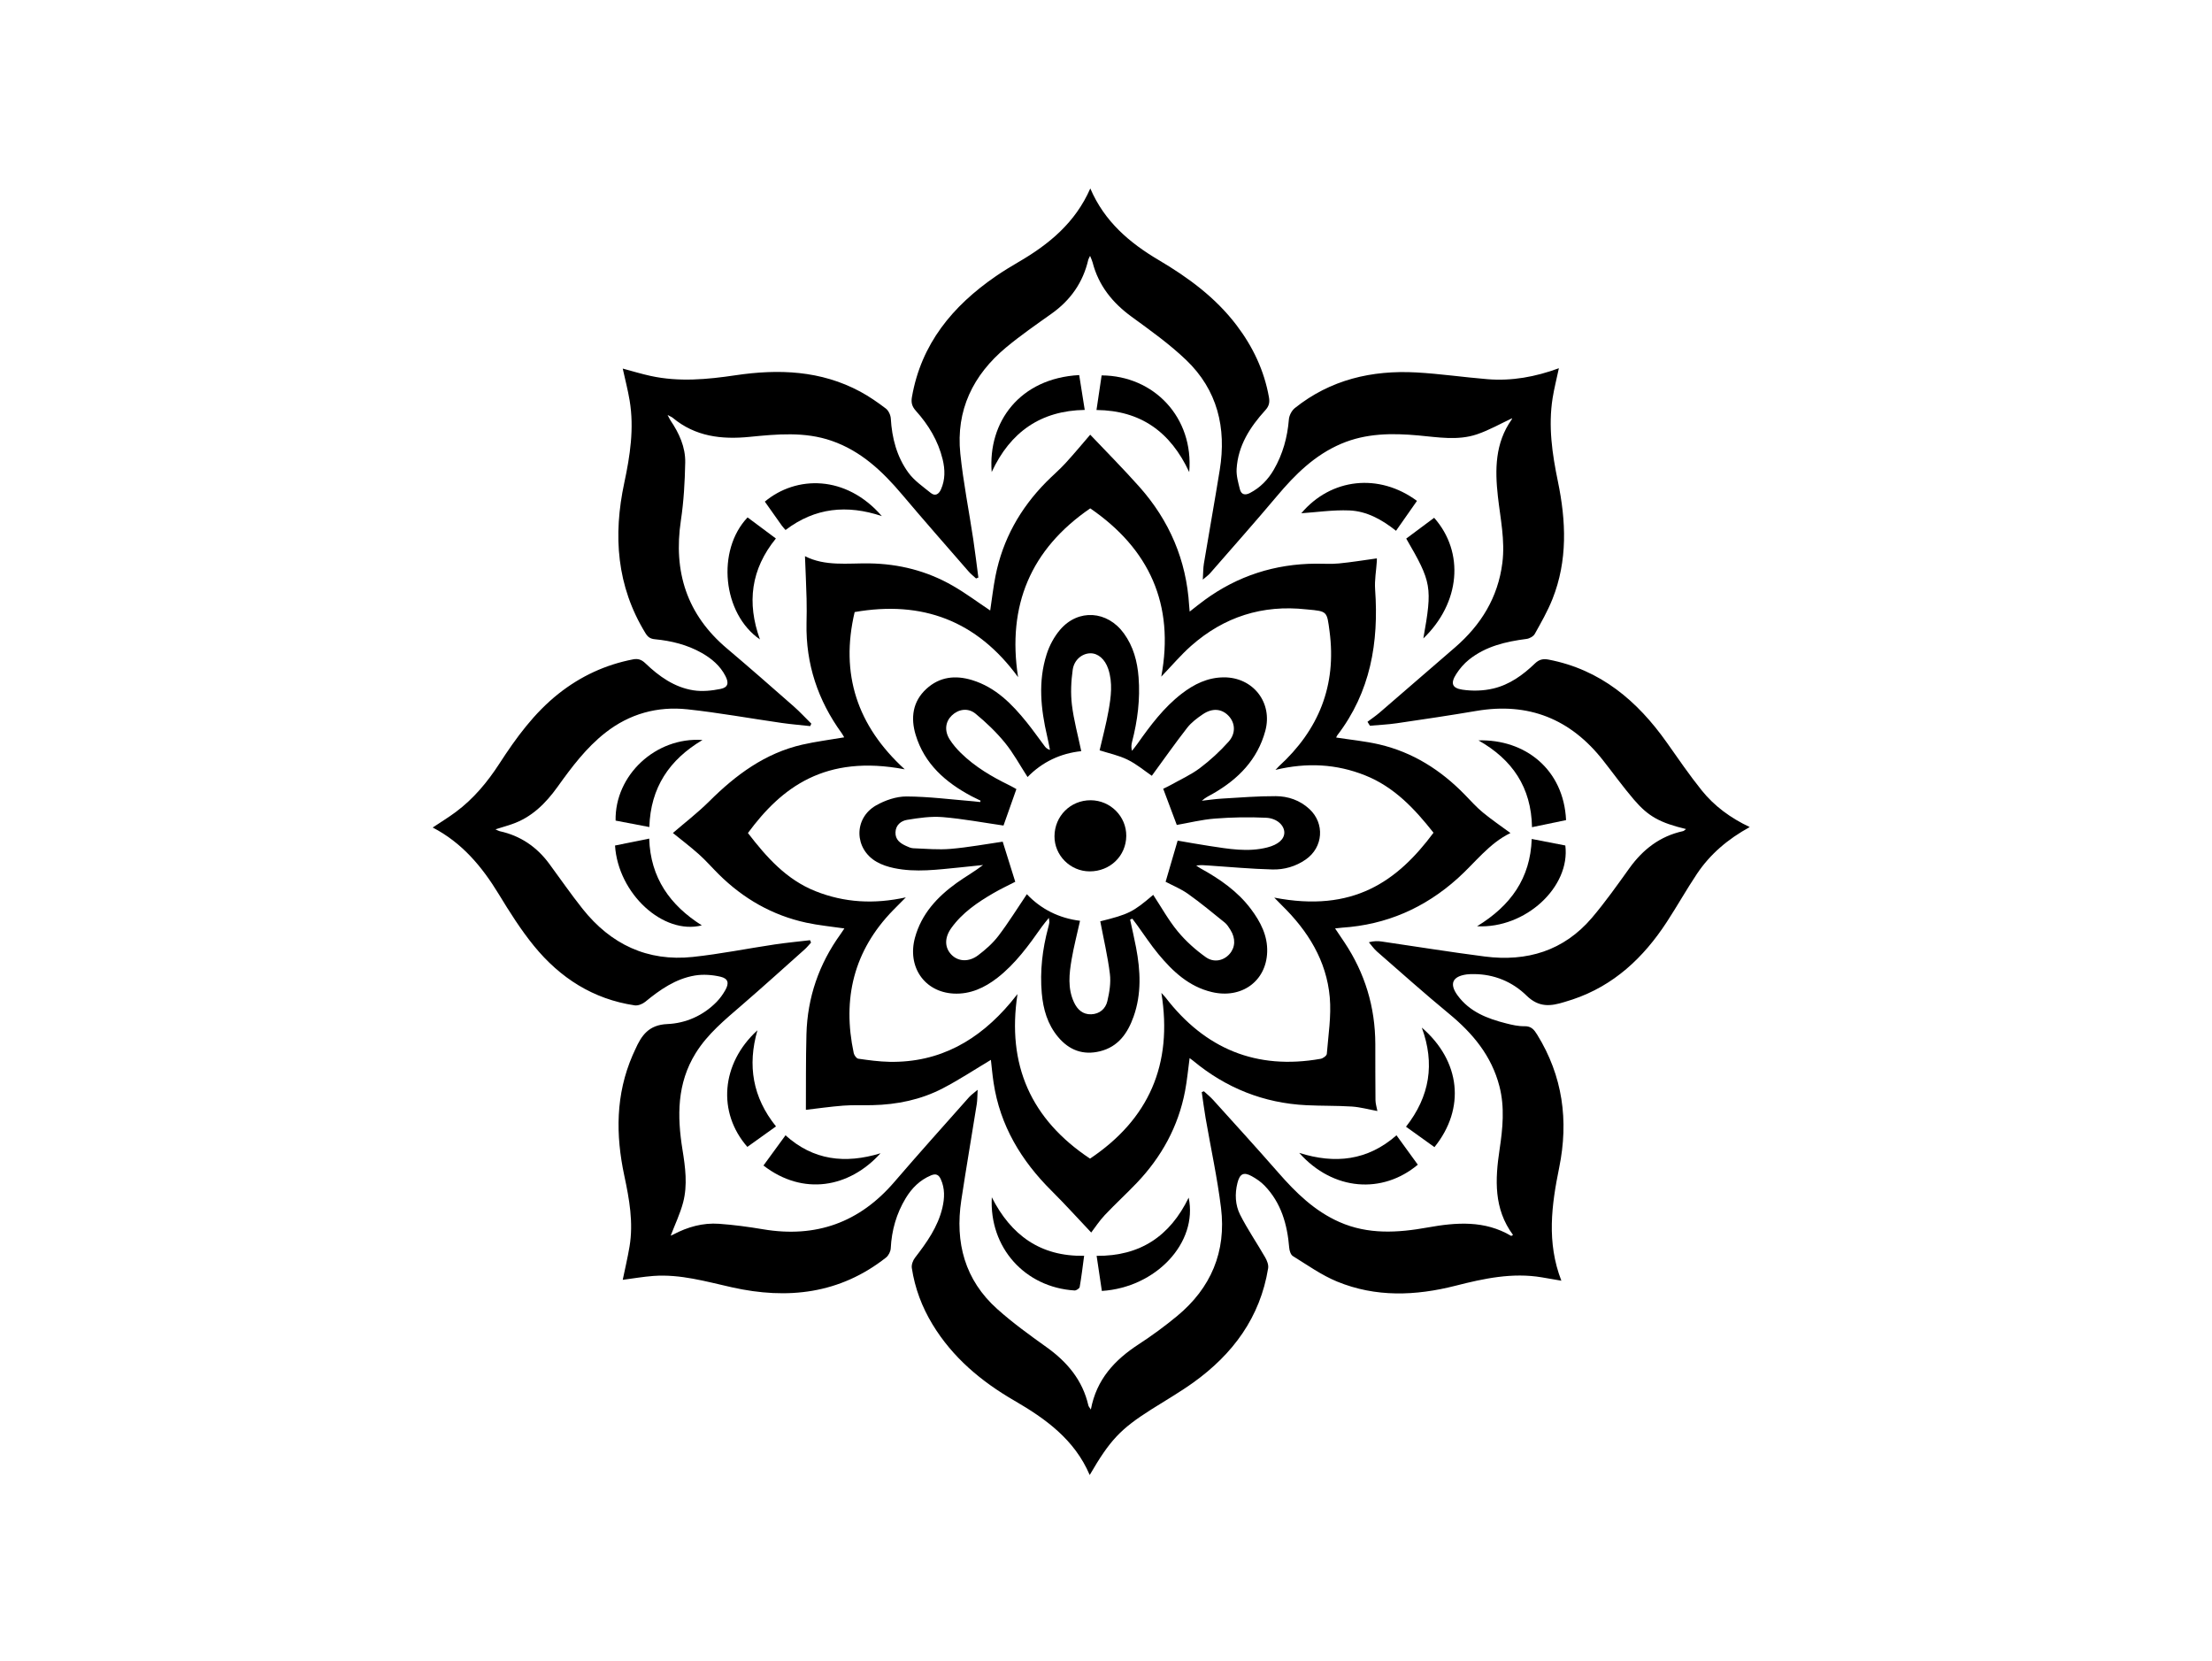 <?xml version="1.0" encoding="UTF-8"?><svg id="a" xmlns="http://www.w3.org/2000/svg" viewBox="0 0 800 600.7"><path d="M394.1,533.37c-5.45-12.78-15.89-20.3-27.26-26.89-11.95-6.92-22.3-15.57-29.57-27.54-3.84-6.32-6.4-13.13-7.5-20.43-.17-1.16,.39-2.71,1.14-3.68,4.26-5.53,8.29-11.16,9.92-18.1,.81-3.48,.95-6.96-.59-10.33-.75-1.65-1.79-2.1-3.55-1.36-4.02,1.69-6.92,4.6-9.12,8.23-3.37,5.57-5.1,11.63-5.42,18.15-.06,1.15-.81,2.62-1.71,3.33-16.71,13.16-35.62,15.26-55.73,10.76-9.39-2.1-18.67-4.83-28.44-4.11-3.66,.27-7.3,.92-11.05,1.4,.83-4.01,1.78-8,2.46-12.04,1.45-8.67-.09-17.18-1.89-25.61-3.17-14.83-3.14-29.39,3-43.56,.29-.68,.62-1.34,.92-2.02,2.27-5.11,4.86-8.97,11.66-9.26,6.62-.28,12.97-3.04,17.84-8.05,1.21-1.24,2.25-2.71,3.11-4.22,1.44-2.55,1.06-4.19-1.76-4.85-2.97-.69-6.27-.93-9.26-.43-6.94,1.17-12.58,5.1-17.93,9.5-.99,.81-2.63,1.47-3.83,1.29-15.02-2.23-27-9.94-36.42-21.49-4.77-5.85-8.84-12.32-12.78-18.79-6.04-9.9-13.23-18.52-23.85-24.03,2.88-1.92,5.71-3.65,8.35-5.61,6.4-4.76,11.43-10.8,15.74-17.45,6.07-9.36,12.59-18.33,21.44-25.34,7.99-6.32,16.95-10.48,26.96-12.41,1.81-.35,3.08,.13,4.43,1.42,4.94,4.74,10.49,8.7,17.39,9.78,3.18,.5,6.64,.14,9.83-.51,2.68-.55,3.03-2.13,1.76-4.61-1.92-3.77-5.02-6.37-8.62-8.41-5.24-2.97-10.98-4.37-16.91-4.94-1.69-.16-2.56-.8-3.42-2.2-10.45-17.03-11.74-35.31-7.66-54.37,2.1-9.82,3.61-19.7,1.94-29.74-.63-3.8-1.62-7.55-2.5-11.57,3.44,.92,6.75,1.94,10.12,2.67,10.23,2.22,20.46,1.27,30.66-.25,15.62-2.32,30.86-1.76,45.13,5.92,3.24,1.75,6.31,3.88,9.24,6.11,.98,.75,1.73,2.36,1.8,3.62,.41,7.09,2.18,13.81,6.33,19.53,2.1,2.89,5.26,5.06,8.1,7.36,1.6,1.3,2.91,.51,3.71-1.26,1.58-3.55,1.5-7.21,.61-10.87-1.63-6.72-5.11-12.47-9.68-17.55-1.37-1.53-1.79-2.91-1.43-4.97,3.35-19.27,14.72-32.94,30.31-43.68,2.67-1.84,5.44-3.53,8.24-5.16,11.02-6.4,20.56-14.24,25.96-26.61,5.11,11.95,14.18,19.66,24.72,25.89,10.69,6.31,20.57,13.56,28.16,23.55,5.91,7.78,10.01,16.38,11.73,26.06,.32,1.82,.08,3.18-1.32,4.71-5.5,6.05-9.89,12.8-10.37,21.27-.14,2.4,.58,4.9,1.18,7.29,.48,1.93,1.85,2.3,3.65,1.36,3.73-1.95,6.54-4.83,8.62-8.43,3.25-5.62,4.93-11.7,5.45-18.18,.11-1.43,1.03-3.19,2.15-4.09,12.87-10.29,27.86-13.78,43.98-12.89,8.58,.48,17.12,1.74,25.7,2.44,8.77,.71,17.27-.82,25.82-3.96-.81,3.83-1.71,7.3-2.27,10.82-1.6,10.14-.16,20.11,1.9,30.04,2.98,14.37,3.59,28.69-1.96,42.63-1.74,4.36-4.1,8.48-6.39,12.59-.5,.89-1.89,1.66-2.96,1.8-7.52,.97-14.79,2.65-20.85,7.51-1.77,1.42-3.34,3.24-4.57,5.16-2.14,3.32-1.61,5.12,2.23,5.69,3.63,.54,7.58,.43,11.15-.42,5.86-1.38,10.75-4.9,15.06-9.06,1.54-1.49,3-1.77,4.98-1.39,18.74,3.61,32.05,14.9,42.72,29.99,4.11,5.82,8.14,11.71,12.59,17.26,4.56,5.68,10.38,9.98,17.39,13.3-7.88,4.32-14.31,9.77-19.09,16.92-3.8,5.69-7.16,11.67-10.9,17.4-8.41,12.89-19.15,23.02-34.07,28.02-.96,.32-1.94,.61-2.91,.91-4.97,1.54-9.24,2.11-13.77-2.33-5.03-4.93-11.69-7.77-19.11-7.75-.83,0-1.68,0-2.5,.11-5.15,.7-6.37,3.38-3.34,7.54,4.36,5.99,10.81,8.46,17.64,10.18,2.14,.54,4.38,1.06,6.56,1.01,2.48-.05,3.5,1.23,4.64,3.08,9.23,14.95,11.41,31.05,7.94,48.06-2.76,13.53-4.59,27.03,.79,40.89-2.73-.47-4.88-.84-7.03-1.21-10.69-1.81-21,.41-31.26,3.03-14.42,3.67-28.83,4.23-42.8-1.5-5.65-2.32-10.77-5.99-16.02-9.23-.78-.48-1.24-1.95-1.32-3.01-.69-8.41-2.89-16.23-8.92-22.47-1.33-1.37-2.99-2.51-4.67-3.43-2.91-1.59-4.3-.85-5.14,2.51-.98,3.91-.79,7.93,.96,11.42,2.69,5.32,6.1,10.28,9.08,15.46,.66,1.15,1.27,2.69,1.07,3.92-2.88,17.77-12.75,31.07-27.07,41.34-4.88,3.5-10.11,6.5-15.18,9.72-11.16,7.08-14.94,11.07-22.25,23.66Zm-214.93-233.48c.75,.33,1.14,.59,1.55,.68,7.48,1.63,13.4,5.65,17.92,11.78,4.01,5.44,7.85,11.01,12.06,16.3,10.19,12.81,23.45,19.14,39.89,17.39,9.92-1.06,19.74-3.05,29.62-4.52,4.24-.63,8.51-1.03,12.76-1.53l.35,.87c-.78,.84-1.5,1.75-2.36,2.51-7.54,6.72-15.03,13.5-22.67,20.1-6.1,5.28-12.34,10.36-16.68,17.35-6.8,10.96-6.74,22.79-4.78,34.93,1.02,6.33,1.88,12.74,.24,19.03-1.08,4.12-2.97,8.02-4.5,12.05,.19-.08,.58-.22,.94-.42,5.18-2.74,10.7-4.29,16.55-3.87,5.34,.38,10.67,1.1,15.95,1.99,19.07,3.2,34.83-2.42,47.46-17.14,8.87-10.33,17.98-20.46,27.02-30.65,.74-.83,1.7-1.47,3.09-2.66-.13,2.25-.09,3.73-.32,5.17-1.85,11.6-3.84,23.18-5.6,34.79-2.31,15.27,1.25,28.81,13.02,39.33,5.57,4.98,11.68,9.4,17.77,13.75,7.51,5.36,13.08,11.95,15.18,21.13,.08,.36,.4,.67,.89,1.46,2.05-10.98,8.67-17.98,17.3-23.6,4.8-3.12,9.45-6.54,13.87-10.19,12.28-10.14,17.85-23.31,15.91-39.11-1.34-10.91-3.71-21.69-5.58-32.53-.54-3.11-.93-6.24-1.39-9.36l.78-.3c1.13,1.05,2.34,2.02,3.37,3.16,7.89,8.74,15.82,17.43,23.57,26.29,6.33,7.25,13.1,13.87,22.07,17.83,10.4,4.59,21.12,3.91,31.91,1.97,10.37-1.86,20.61-2.65,30.21,3.05,.07,.04,.29-.15,.66-.36-7-9.43-6.49-20.03-4.86-30.88,1.14-7.6,1.92-15.25-.06-22.9-2.85-11-9.63-19.12-18.21-26.19-8.86-7.3-17.43-14.97-26.09-22.52-1.1-.96-1.94-2.22-2.91-3.34,1.86-.48,3.25-.47,4.61-.27,12.44,1.81,24.86,3.83,37.32,5.43,15.22,1.95,28.55-2.05,38.73-13.99,4.85-5.7,9.18-11.85,13.56-17.94,4.89-6.81,11.08-11.6,19.39-13.41,.35-.08,.65-.43,1.1-.75-9.41-2.29-13.59-4.49-18.88-10.68-3.91-4.57-7.43-9.47-11.15-14.19-11.76-14.95-26.93-21.07-45.82-17.85-9.57,1.63-19.18,3.05-28.79,4.46-3.21,.47-6.46,.6-9.69,.89-.29-.47-.59-.95-.88-1.42,1.46-1.1,2.99-2.13,4.38-3.32,9.13-7.86,18.24-15.74,27.34-23.63,9.36-8.12,15.48-18.02,17.06-30.52,1.03-8.14-.73-16.05-1.62-24.04-1.09-9.75-1.02-19.27,4.95-27.75,.19-.26,.25-.61,.21-.51-4.11,1.91-8.26,4.3-12.71,5.81-6.94,2.35-14.12,1.05-21.22,.41-9.49-.86-18.87-.83-27.87,3-9.59,4.07-16.68,11.11-23.25,18.92-7.93,9.43-16.12,18.64-24.21,27.93-.6,.69-1.39,1.22-2.62,2.29,.16-2.48,.12-4.15,.39-5.77,1.88-11.31,3.91-22.59,5.74-33.91,2.47-15.21-.84-28.91-12.14-39.73-6.05-5.79-12.97-10.72-19.76-15.67-6.92-5.05-11.93-11.27-14.09-19.64-.18-.69-.51-1.34-.91-2.36-.35,.75-.57,1.06-.65,1.4-1.9,8.22-6.41,14.62-13.27,19.5-5.58,3.97-11.23,7.87-16.49,12.25-11.93,9.94-18.14,22.68-16.52,38.37,1.07,10.38,3.13,20.65,4.68,30.98,.69,4.6,1.24,9.22,1.85,13.83l-.84,.33c-.91-.85-1.92-1.63-2.73-2.57-8.03-9.23-16.11-18.41-24-27.76-7.08-8.39-14.87-15.77-25.5-19.45-9.76-3.38-19.75-2.4-29.72-1.42-10.08,1-19.6-.11-27.74-6.89-.38-.32-.88-.49-1.87-1.03,.55,1.03,.75,1.52,1.04,1.95,3.13,4.61,5.44,9.64,5.34,15.22-.14,7.01-.53,14.06-1.57,20.98-2.78,18.51,2.14,34.02,16.63,46.26,8.14,6.88,16.15,13.91,24.15,20.94,2.24,1.97,4.27,4.18,6.4,6.28l-.42,.88c-3.44-.38-6.9-.66-10.33-1.15-11.35-1.63-22.65-3.69-34.04-4.92-10.87-1.17-20.95,1.6-29.69,8.45-6.94,5.44-12.17,12.42-17.25,19.51-4.35,6.07-9.45,11.17-16.71,13.62-1.79,.6-3.61,1.13-5.8,1.82Z"/><path d="M546.24,301.26c-7.64,3.65-12.76,10.73-19.07,16.39-11.94,10.71-25.79,16.76-41.81,17.81-.72,.05-1.44,.16-2.51,.27,1.2,1.79,2.27,3.37,3.33,4.95,7.46,11.16,11.19,23.46,11.22,36.88,.01,6.76-.01,13.51,.06,20.27,.01,1.26,.43,2.51,.69,3.93-3.2-.58-6.2-1.42-9.24-1.62-5.45-.35-10.94-.21-16.4-.48-15.49-.75-29.16-6.24-41.07-16.14-.34-.28-.7-.53-1.2-.9-.56,4.12-.91,8.07-1.65,11.94-2.45,12.82-8.5,23.79-17.45,33.19-3.77,3.96-7.82,7.65-11.57,11.63-2,2.12-3.61,4.61-4.92,6.32-4.64-4.9-9.34-10.11-14.3-15.05-11.01-10.93-18.67-23.61-21.01-39.16-.44-2.9-.69-5.82-.97-8.23-5.72,3.42-11.4,7.17-17.41,10.3-7.91,4.11-16.52,5.88-25.43,6.08-3.52,.08-7.06-.1-10.56,.17-4.75,.37-9.47,1.05-13.51,1.52,.05-8.56-.05-17.94,.2-27.32,.35-13.31,4.52-25.4,12.33-36.21,.47-.65,.9-1.33,1.39-2.06-4.75-.7-9.34-1.12-13.8-2.09-12.26-2.66-22.74-8.68-31.63-17.49-2.44-2.41-4.69-5.03-7.25-7.3-3.22-2.86-6.67-5.47-9.34-7.64,4.15-3.59,8.91-7.24,13.13-11.43,9.61-9.57,20.2-17.44,33.68-20.52,4.93-1.13,9.98-1.75,15.14-2.64-.2-.33-.5-.95-.89-1.49-8.6-11.84-13.02-25.01-12.73-39.71,.06-2.97,.1-5.93,.02-8.9-.14-5.13-.38-10.26-.58-15.41,7.24,3.72,15.33,2.51,23.22,2.61,10.79,.15,20.9,2.72,30.21,8.07,4.7,2.69,9.06,5.97,13.56,8.96,.61-4.03,1.09-8.3,1.92-12.51,2.61-13.18,8.92-24.41,18.33-33.94,2.28-2.31,4.77-4.42,6.96-6.8,3.23-3.53,6.29-7.22,8.96-10.32,5.65,5.96,11.9,12.24,17.78,18.85,10.87,12.22,17,26.52,18,42.93,.04,.62,.1,1.23,.19,2.19,1.97-1.53,3.66-2.92,5.43-4.2,11.97-8.74,25.4-13.04,40.2-13.13,2.78-.02,5.58,.19,8.34-.08,4.55-.44,9.07-1.19,13.72-1.83,0-.13,.03,.45,0,1.03-.22,3.4-.86,6.83-.62,10.19,1.37,19.16-1.67,37.11-13.69,52.77-.21,.27-.31,.61-.39,.79,5.25,.82,10.48,1.31,15.56,2.49,12.15,2.83,22.28,9.27,30.93,18.15,2.14,2.19,4.18,4.5,6.53,6.44,3.19,2.63,6.62,4.96,10.02,7.47Zm-152.02,117.72c21.23-14.23,30-34,25.81-59.93,.88,.96,1.21,1.28,1.49,1.64,14.28,18.57,32.87,26.31,56.1,22.19,.86-.15,2.18-1.11,2.24-1.78,.54-6.81,1.66-13.7,1.07-20.44-1.17-13.29-7.92-24.07-17.32-33.27-.79-.77-1.55-1.57-2.76-2.8,28.5,5.51,44.46-5.81,57.6-23.46-6.79-8.61-14.19-16.55-24.74-20.75-10.36-4.13-21.01-4.72-32.42-1.98,.74-.78,.98-1.06,1.24-1.3,14.41-13.15,20.92-29.23,18.32-48.81-.96-7.22-.75-7.24-7.91-7.89-.18-.02-.37-.03-.55-.05-15.8-1.74-29.7,2.7-41.57,13.17-3.77,3.33-7.04,7.22-10.83,11.16,4.86-26.12-4.31-46.17-25.69-60.85-21.55,14.78-30.1,35.14-26.1,61.03-14.88-20.39-34.61-27.82-59.1-23.53-5.29,22.34,.86,41.13,18.12,56.87-28.79-5.49-44.57,6.53-56.72,23.03,6.7,8.71,13.91,16.87,24.5,21.06,10.38,4.11,21.07,4.74,32.61,2.21-1.9,1.91-3.27,3.27-4.61,4.65-14.25,14.61-18.43,32.01-14.23,51.69,.17,.78,1,1.91,1.64,2,3.75,.54,7.54,1.06,11.32,1.13,18.22,.33,32.34-7.85,43.78-21.43,.85-1.01,1.65-2.04,2.48-3.07-3.91,25.6,4.85,45.29,26.24,59.51Z"/><path d="M390.31,135.64c.64,4.03,1.29,8.09,2,12.59-15.83,.27-26.89,7.89-33.65,22.46-1.42-18.1,10.15-33.9,31.65-35.06Z"/><path d="M396.56,148.26c.66-4.41,1.26-8.48,1.86-12.51,19,.11,33.36,15.27,31.68,34.97-6.79-14.58-17.58-22.29-33.53-22.46Z"/><path d="M429.9,433.08c3.4,16.26-11.77,32.49-31.4,33.74-.61-4.09-1.22-8.22-1.89-12.69,15.7,.14,26.52-7.09,33.29-21.05Z"/><path d="M358.7,432.96c6.93,13.66,17.56,21.46,33.39,21.15-.54,4.01-.97,7.67-1.61,11.29-.09,.53-1.24,1.29-1.86,1.25-17.97-1.12-30.9-15.54-29.92-33.69Z"/><path d="M534.2,334.95c12.19-7.45,19.27-17.37,19.77-31.57,4.31,.84,8.25,1.61,12.15,2.36,1.88,14.94-14.34,30.1-31.92,29.21Z"/><path d="M270.37,187.1c3.36,2.5,6.74,5.02,10.24,7.63-9.03,11.08-10.57,23.22-5.77,36.49-13.52-9.28-15.81-32.17-4.47-44.12Z"/><path d="M222.43,305.75c3.98-.8,7.99-1.61,12.36-2.5,.45,14.25,7.58,24.12,19.03,31.38-13.95,3.53-30.26-11.42-31.39-28.88Z"/><path d="M514.77,230.88c3.31-18.63,3.03-20.26-6.19-36.12,3.36-2.5,6.74-5.02,10.1-7.52,11.07,12.51,9.45,30.8-3.91,43.63Z"/><path d="M254.05,267.6c-11.97,7.12-18.76,17.15-19.21,31.47-4.23-.81-8.23-1.57-12.2-2.33-.33-16.39,14.5-30.31,31.41-29.15Z"/><path d="M508.5,407.44c8.61-10.99,10.51-22.81,5.71-35.85,14.02,12.09,15.88,29.21,4.58,43.23-3.33-2.39-6.68-4.79-10.29-7.38Z"/><path d="M273.93,372.57c-3.64,12.69-1.74,24.25,6.72,34.75-3.51,2.51-6.94,4.97-10.36,7.41-10.89-12.43-9.54-30.15,3.64-42.16Z"/><path d="M469.89,416.9c12.91,4.07,24.68,2.84,35.17-6.36,2.65,3.66,5.19,7.15,7.71,10.63-12.69,10.63-30.52,9.6-42.89-4.27Z"/><path d="M512.46,181.14c-2.53,3.61-4.96,7.08-7.57,10.8-5.09-4.05-10.61-7.11-16.88-7.36-5.99-.24-12.03,.67-17.38,1.02,10.77-12.74,28.13-14.62,41.84-4.47Z"/><path d="M554.07,299.12c-.26-14.42-7.13-24.47-19.37-31.39,16.85-.47,30.82,10.46,31.69,28.83-3.88,.81-7.82,1.63-12.32,2.56Z"/><path d="M276.12,421.46c2.63-3.61,5.19-7.11,7.97-10.92,10.01,9.04,21.52,10.41,34.36,6.5-11.28,12.49-28,15.5-42.33,4.43Z"/><path d="M284.1,191.66c-.59-.69-1.04-1.16-1.41-1.68-2.04-2.86-4.06-5.73-6.08-8.59,11.32-9.45,29.31-9.78,42.32,5.24-12.62-4.21-24.15-3.08-34.82,5.02Z"/><path d="M354.69,289.56c-1.12-.55-2.25-1.08-3.36-1.66-9.36-4.99-16.99-11.65-20.17-22.16-1.85-6.13-1.13-12.04,3.87-16.63,4.81-4.42,10.52-5.03,16.6-3.16,8.46,2.61,14.33,8.6,19.68,15.22,2.27,2.81,4.33,5.78,6.51,8.66,.42,.55,.91,1.05,1.92,1.35-.34-1.66-.64-3.33-1.03-4.98-2.3-9.86-3.32-19.78-.18-29.6,1.01-3.18,2.72-6.37,4.88-8.89,6.56-7.66,17.1-6.9,23.07,1.35,3.42,4.72,4.86,10.12,5.3,15.83,.62,7.93-.36,15.7-2.35,23.36-.25,.96-.38,1.96-.03,3.27,.67-.87,1.38-1.72,2.01-2.62,4.66-6.6,9.48-13.05,15.95-18.04,4.49-3.46,9.4-5.89,15.24-5.92,10.57-.06,17.79,9.11,15.01,19.37-2.81,10.36-9.76,17.42-18.83,22.63-1.35,.78-2.78,1.4-4.12,2.62,2.45-.27,4.89-.64,7.35-.78,6.46-.38,12.93-.91,19.39-.88,4.49,.02,8.75,1.49,12.17,4.66,5.63,5.22,5,13.86-1.33,18.25-3.61,2.51-7.79,3.71-12.05,3.6-7.67-.19-15.32-.91-22.97-1.42-1.47-.1-2.94-.26-4.59,0,.53,.35,1.04,.73,1.59,1.04,6.95,3.83,13.39,8.28,18.22,14.72,3.46,4.62,6.06,9.64,5.85,15.54-.37,10.62-9.35,16.98-20.01,14.45-8.3-1.97-14.14-7.46-19.34-13.73-2.77-3.34-5.15-7-7.71-10.52-.56-.77-1.14-1.52-1.71-2.28l-.8,.33c.72,3.36,1.51,6.7,2.15,10.08,1.6,8.38,2.02,16.77-.88,24.95-2.11,5.97-5.5,10.95-12.18,12.59-6.12,1.5-11.14-.41-15.12-5.15-3.84-4.57-5.41-10.06-5.92-15.87-.7-8.01,.23-15.89,2.31-23.64,.17-.62,.33-1.25,.42-1.88,.05-.34-.06-.7-.16-1.7-1.08,1.35-1.9,2.27-2.6,3.28-4.7,6.67-9.47,13.28-15.99,18.37-4.66,3.63-9.88,6.03-15.85,5.72-10.62-.56-16.86-9.75-13.98-20.25,2.35-8.56,8.02-14.68,15-19.71,3.06-2.21,6.39-4.06,9.62-6.53-2.81,.29-5.62,.61-8.44,.88-7.92,.76-15.86,1.9-23.79,.23-2.14-.45-4.33-1.16-6.22-2.23-8.18-4.65-8.44-15.76-.24-20.44,3.25-1.85,7.3-3.24,10.98-3.23,8.11,.04,16.21,1.1,24.31,1.76,.78,.06,1.56,.17,2.34,.26l.16-.49Zm62.39,34.04c2.99,4.54,5.55,9.2,8.88,13.22,2.9,3.51,6.42,6.66,10.13,9.3,2.99,2.13,6.49,1.23,8.58-1.13,2.12-2.4,2.27-5.66,.33-8.74-.59-.94-1.2-1.94-2.04-2.62-4.37-3.54-8.71-7.13-13.29-10.39-2.59-1.84-5.62-3.06-8.11-4.38,1.49-5.1,2.9-9.92,4.35-14.88,3.65,.62,7.55,1.34,11.46,1.93,6.95,1.05,13.92,2.32,20.94,.54,4.02-1.02,6.22-3.02,6.18-5.46-.04-2.5-2.6-5.08-6.58-5.28-6.16-.3-12.37-.18-18.51,.3-4.74,.36-9.41,1.54-13.8,2.3-1.66-4.42-3.23-8.62-4.91-13.08,.79-.39,1.78-.84,2.73-1.37,3.54-1.99,7.32-3.69,10.54-6.11,3.74-2.82,7.25-6.05,10.37-9.54,2.73-3.06,2.39-6.83,0-9.35-2.47-2.6-5.85-2.92-9.33-.56-2.05,1.39-4.14,2.95-5.64,4.88-4.46,5.72-8.63,11.67-12.79,17.35-2.62-1.78-5.48-4.21-8.75-5.81-3.23-1.59-6.88-2.34-10.13-3.39,1.1-4.78,2.38-9.52,3.23-14.32,.89-5.01,1.57-10.1-.11-15.12-1.18-3.53-3.69-5.68-6.45-5.65-2.92,.03-5.88,2.27-6.4,5.95-.59,4.16-.79,8.51-.29,12.67,.67,5.56,2.18,11.02,3.38,16.77-7.52,.78-14.14,3.93-19.42,9.35-2.77-4.27-5.11-8.64-8.19-12.41-3.13-3.83-6.78-7.32-10.6-10.47-2.77-2.28-6.26-1.65-8.62,.64-2.33,2.26-2.73,5.51-.76,8.64,1.13,1.78,2.54,3.43,4.05,4.91,5.15,5.05,11.29,8.64,17.73,11.77,.96,.46,1.86,1.02,2.35,1.29-1.68,4.74-3.2,9.07-4.66,13.18-7.19-1.04-14.56-2.43-21.98-3.05-4.25-.35-8.64,.29-12.89,.99-2.15,.35-4.12,1.84-4.2,4.53-.08,2.66,1.72,3.94,3.83,4.9,.83,.38,1.73,.81,2.62,.84,4.52,.17,9.07,.61,13.55,.22,6.42-.55,12.78-1.74,18.78-2.6,1.49,4.77,3,9.58,4.54,14.5-2.43,1.25-5.19,2.55-7.82,4.07-5.8,3.36-11.33,7.11-15.3,12.65-2.55,3.55-2.43,7.1,.03,9.64,2.39,2.48,6.23,2.79,9.63,.24,2.71-2.04,5.35-4.38,7.39-7.06,3.65-4.8,6.83-9.95,10.27-15.05,5.14,5.46,11.71,8.69,19.23,9.62-1.09,4.91-2.27,9.39-3.04,13.93-.89,5.21-1.5,10.5,.86,15.56,1.22,2.62,3.19,4.43,6.22,4.32,3.03-.1,5.19-1.99,5.84-4.75,.75-3.19,1.31-6.62,.92-9.83-.78-6.38-2.28-12.68-3.48-19.04,10.3-2.57,11.82-3.32,19.13-9.56Z"/><path d="M394.07,315.1c-6.99-.02-12.75-5.79-12.7-12.72,.05-7.32,5.82-13.04,13.11-13,7.13,.04,12.92,5.87,12.85,12.92-.08,7.24-5.86,12.82-13.26,12.8Z"/></svg>